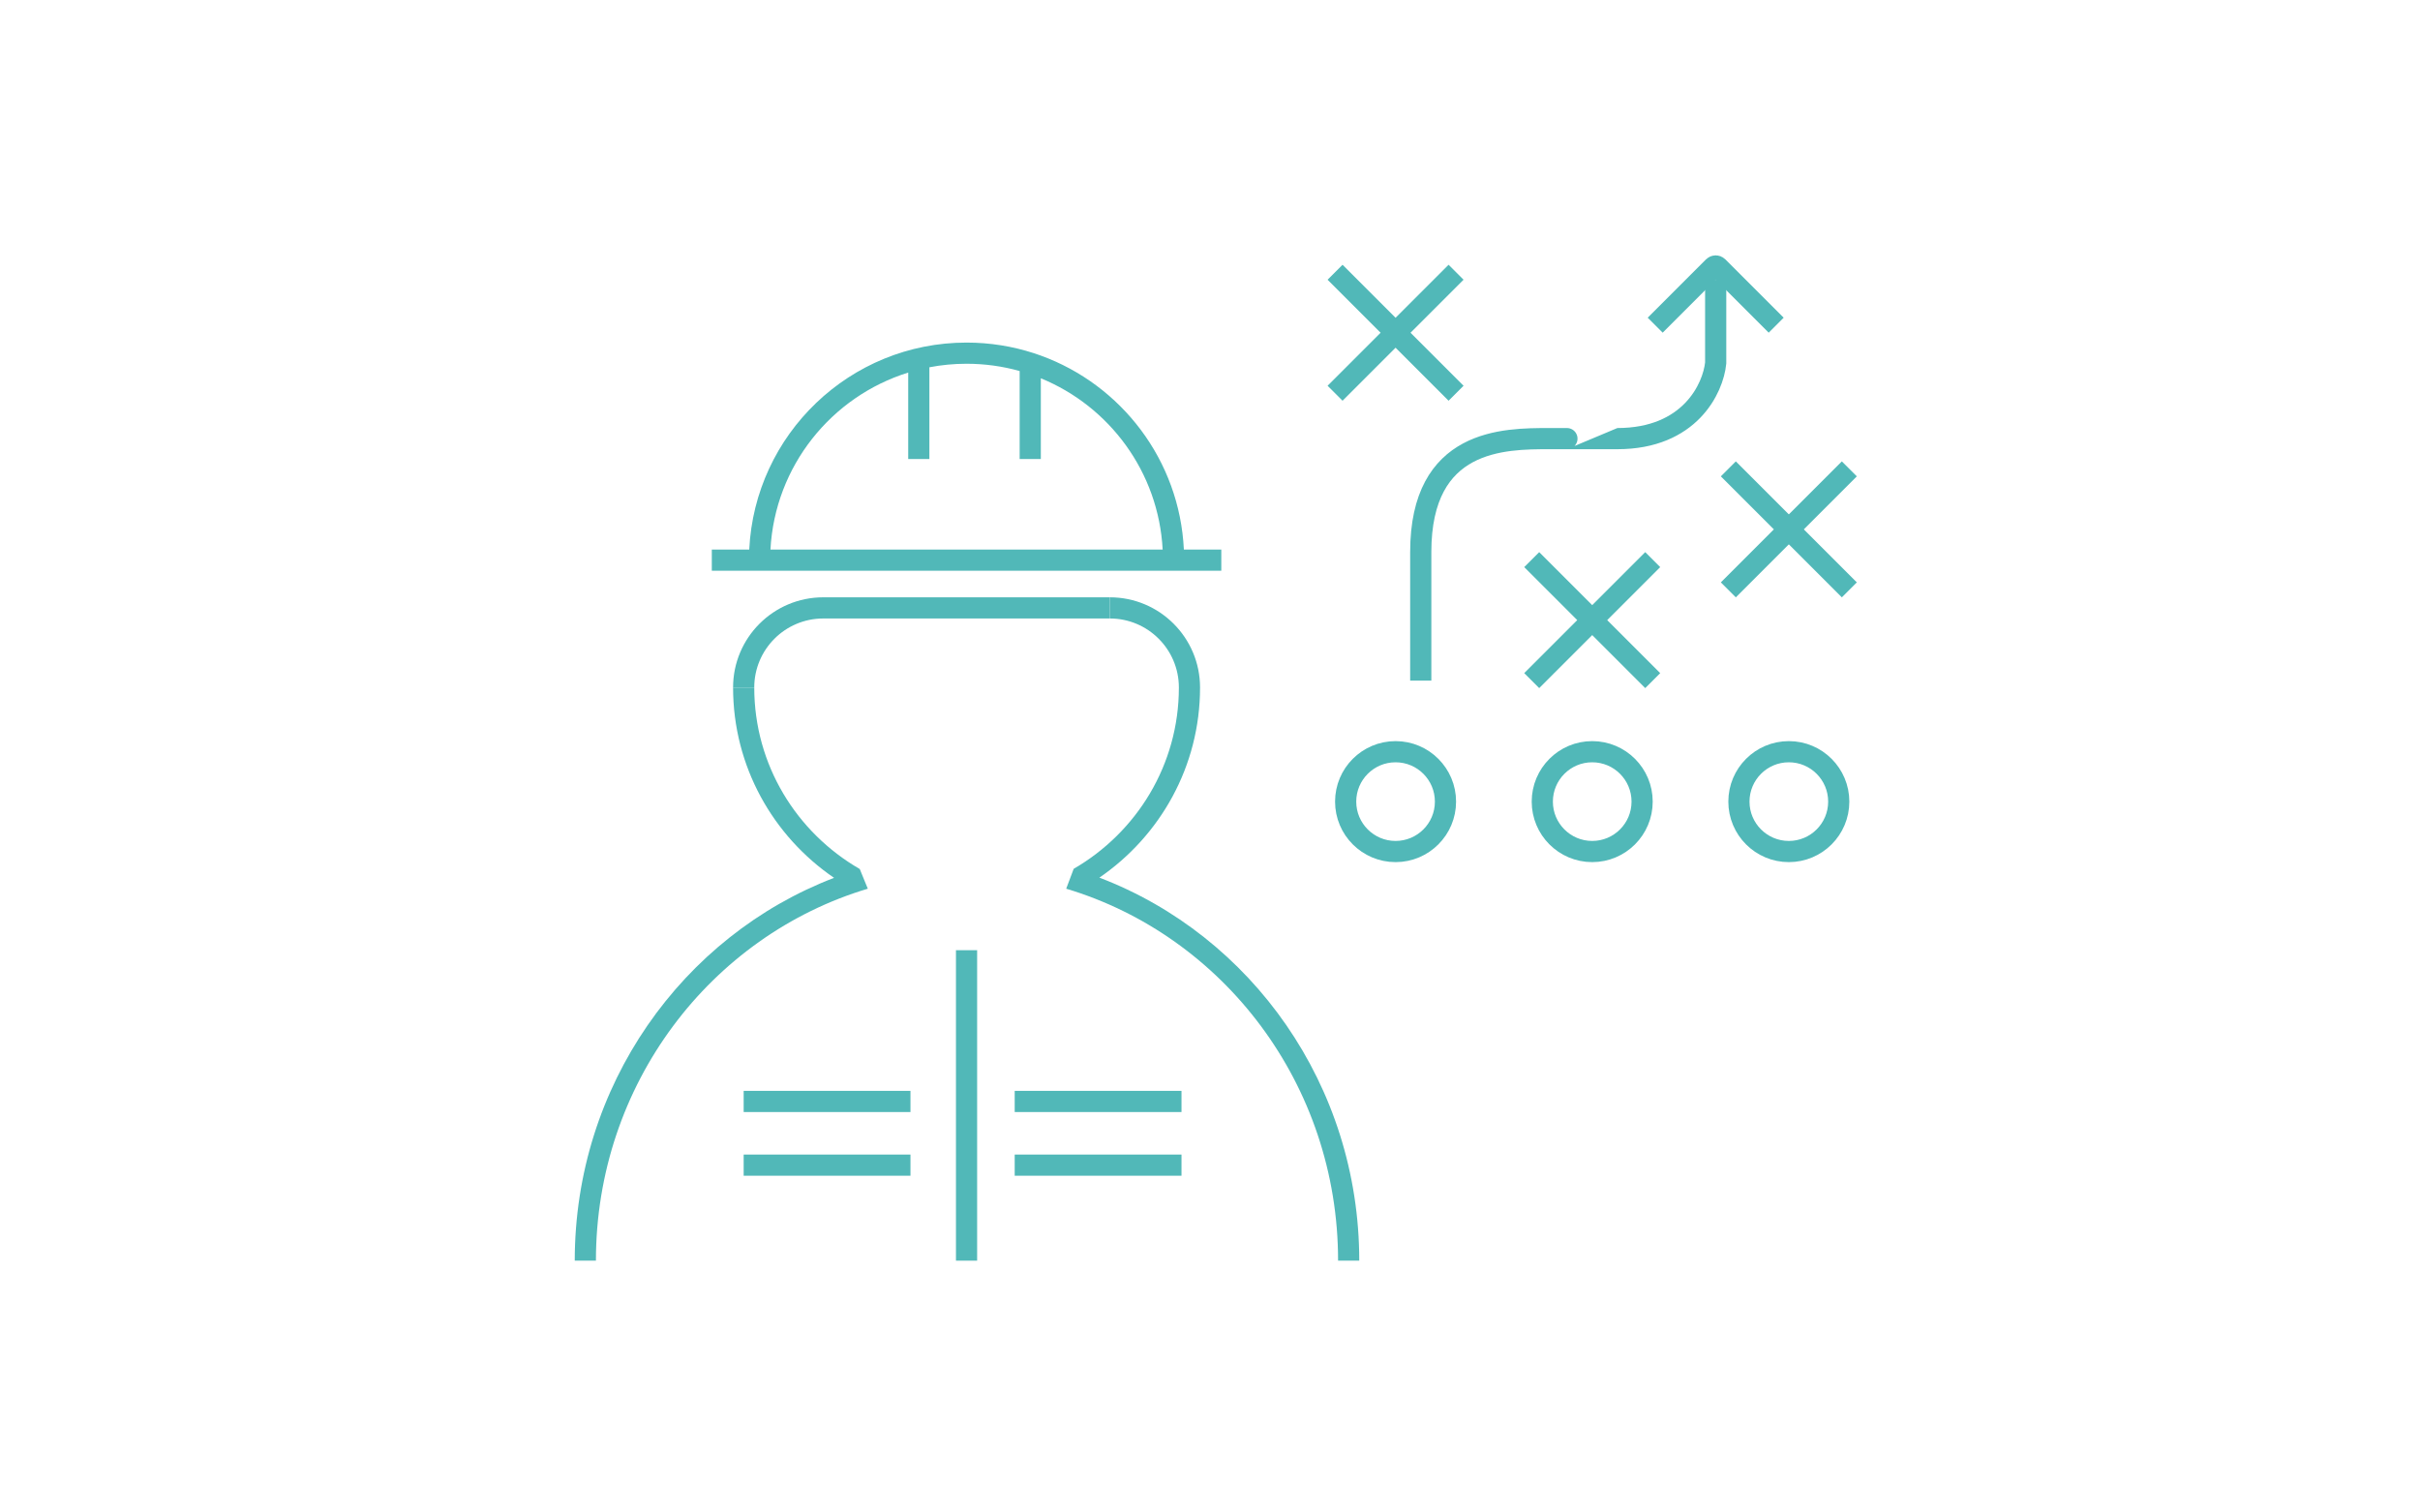 <?xml version="1.0" encoding="UTF-8"?>
<svg xmlns="http://www.w3.org/2000/svg" width="160" height="100" viewBox="0 0 160 100" fill="none">
  <path fill-rule="evenodd" clip-rule="evenodd" d="M49.537 36.335H47.062V37.735L80.747 37.735V36.335H78.272C77.989 30.42 74.133 25.442 68.815 23.51L68.35 23.35C66.95 22.896 65.456 22.65 63.905 22.65C56.195 22.65 49.902 28.716 49.537 36.335ZM67.415 24.531C66.299 24.218 65.121 24.05 63.905 24.05C63.065 24.05 62.243 24.13 61.447 24.283V30.35H60.047V24.633C54.973 26.21 51.232 30.815 50.939 36.335L76.87 36.335C76.598 31.204 73.347 26.864 68.815 25.011V30.35H67.415V24.531Z" fill="#51B8B8"></path>
  <path d="M54.431 40.892C51.911 40.893 49.868 42.936 49.868 45.456H48.468C48.468 42.162 51.137 39.493 54.431 39.492H73.378V40.892L54.431 40.892Z" fill="#51B8B8"></path>
  <path d="M56.843 57.456C52.667 55.047 49.868 50.573 49.868 45.456H48.468C48.468 50.678 51.113 55.285 55.144 58.04C45.122 61.878 38 71.769 38 83.35H39.4C39.4 71.691 46.997 61.863 57.375 58.758L56.843 57.456Z" fill="#51B8B8"></path>
  <path d="M72.687 58.026C82.728 61.854 89.868 71.754 89.868 83.35H88.468C88.468 71.691 80.871 61.863 70.493 58.758L70.987 57.444C75.151 55.033 77.942 50.565 77.942 45.456C77.942 42.935 75.898 40.892 73.378 40.892V39.492C76.671 39.492 79.342 42.162 79.342 45.456C79.342 50.669 76.705 55.269 72.687 58.026Z" fill="#51B8B8"></path>
  <path d="M63.204 62.824V83.35H64.604V62.824H63.204Z" fill="#51B8B8"></path>
  <path d="M49.168 73.524H60.196V72.124H49.168V73.524Z" fill="#51B8B8"></path>
  <path d="M60.196 77.735H49.168V76.335H60.196V77.735Z" fill="#51B8B8"></path>
  <path d="M67.088 73.524H78.115V72.124H67.088V73.524Z" fill="#51B8B8"></path>
  <path d="M78.115 77.735H67.088V76.335H78.115V77.735Z" fill="#51B8B8"></path>
  <path d="M93.934 45C93.934 44.167 93.934 41.7 93.934 36.5C93.934 29 99.434 29 102.434 29C105.434 29 100.934 29 106.934 29C111.734 29 113.267 25.667 113.434 24V18.5" stroke="#51B8B8" stroke-width="1.4"></path>
  <path d="M109.434 21.5L113.292 17.641C113.37 17.563 113.497 17.563 113.575 17.641L117.434 21.5" stroke="#51B8B8" stroke-width="1.4"></path>
  <path d="M88.269 18L96.269 26" stroke="#51B8B8" stroke-width="1.4"></path>
  <path d="M96.269 18L88.269 26" stroke="#51B8B8" stroke-width="1.4"></path>
  <circle cx="92.269" cy="53" r="3.3" stroke="#51B8B8" stroke-width="1.4"></circle>
  <path d="M101.27 37L109.27 45" stroke="#51B8B8" stroke-width="1.4"></path>
  <path d="M109.27 37L101.27 45" stroke="#51B8B8" stroke-width="1.4"></path>
  <circle cx="105.27" cy="53" r="3.3" stroke="#51B8B8" stroke-width="1.4"></circle>
  <path d="M114.27 31L122.27 39" stroke="#51B8B8" stroke-width="1.4"></path>
  <path d="M122.27 31L114.27 39" stroke="#51B8B8" stroke-width="1.4"></path>
  <circle cx="118.27" cy="53" r="3.3" stroke="#51B8B8" stroke-width="1.4"></circle>
</svg>
